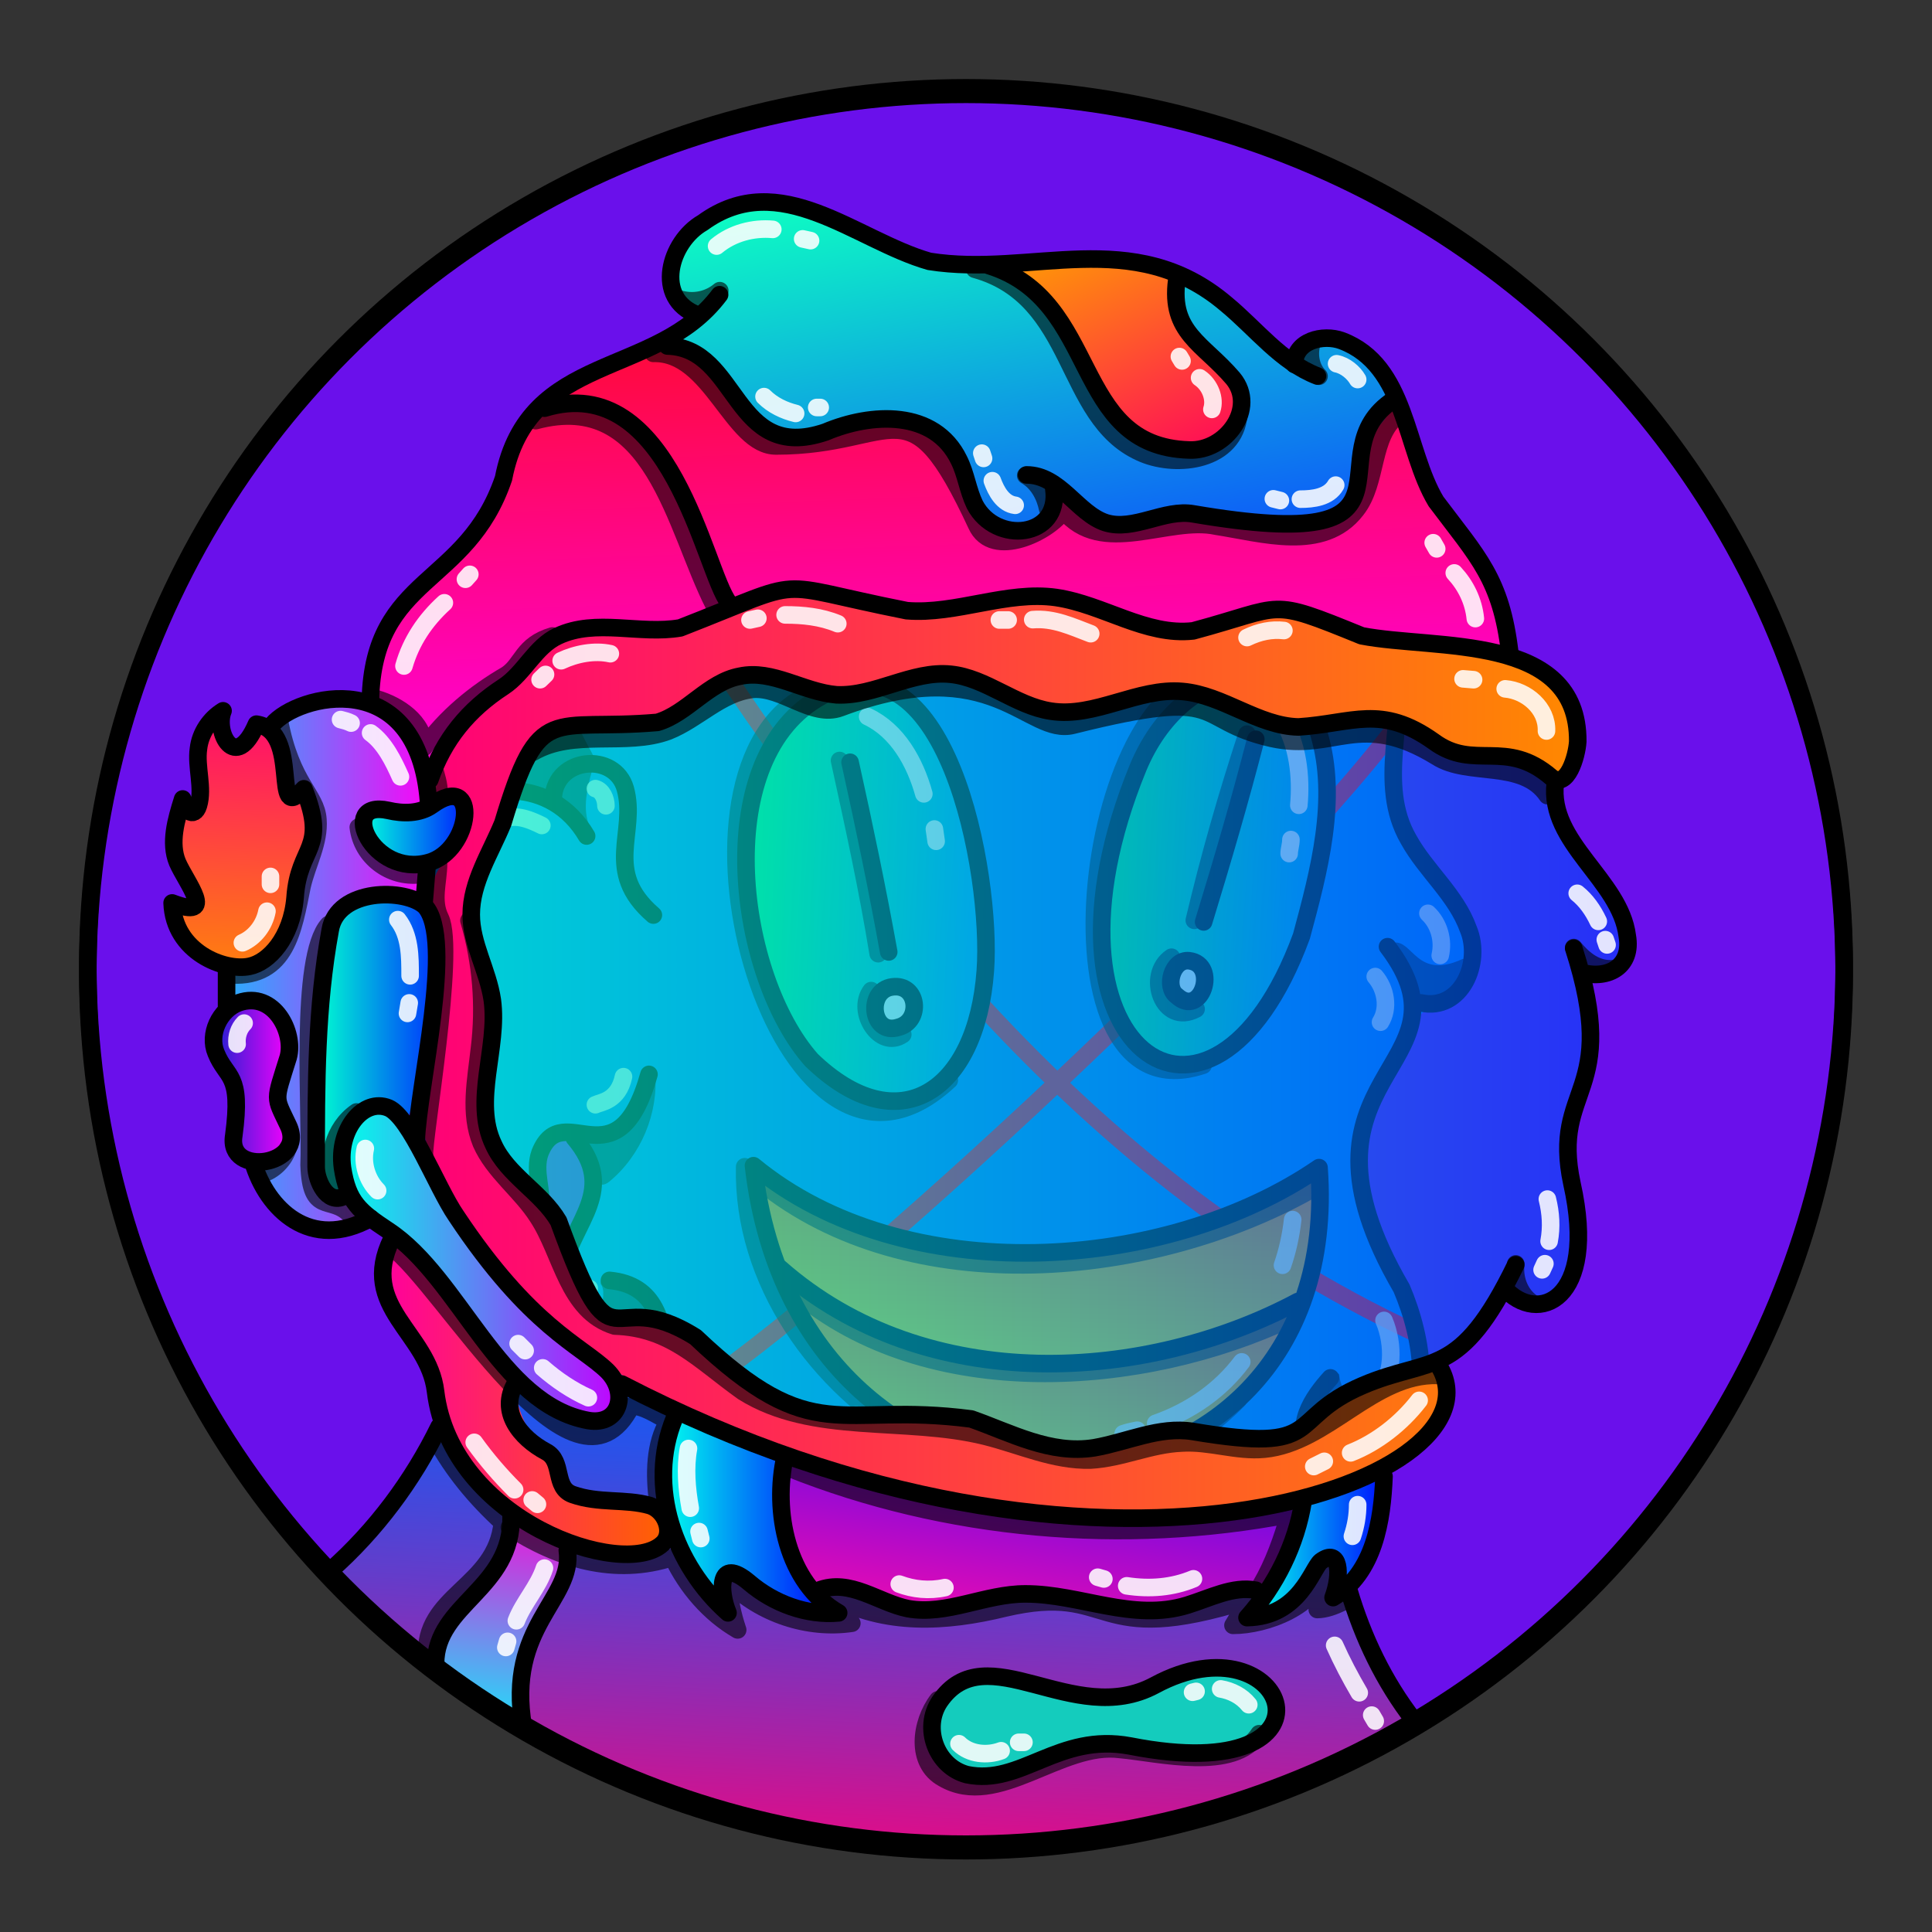 <svg version="1.1" id="Layer_1" xmlns="http://www.w3.org/2000/svg" x="0" y="0" viewBox="0 0 1100 1100" style="enable-background:new 0 0 1100 1100" xml:space="preserve" xmlns:xlink="http://www.w3.org/1999/xlink"><rect x="0" y="0" width="1100" height="1100" fill="#333333" stroke="none"/><style type="text/css">.st302{fill:#6A10EB;stroke:#000000;stroke-width:10;stroke-linecap:round;stroke-linejoin:round;stroke-miterlimit:10;}</style><circle class="st302" cx="550" cy="553.7" r="500"/><style>.st71{fill:none;stroke:#ff002b;stroke-width:10;stroke-linecap:round;stroke-linejoin:round;stroke-miterlimit:10}</style><g id="X"><path d="M533 210.7c-68 59.6-71 20-121 36.5-19.6 10.9-14 30-9.7 39.6 11 23-51 9-69 40.3-10 18 .1 42-7.5 61.8-9 19.6-34 35-37 52.2-43 48-154 7-119 70.4 6 11 33-6 39 9.1 7 17.5-39 29-21 46.7 18 5 21 39.9 57 63.2 14 20 3 51 19 69.1 35.8 38 46-25 41-34.3 4-39 44-11 22 38.7-23 52 11 74 36.5 56.6 24-9 13 39 23 50.9 19.5 37 55 12 67 12 18 1 28 22 29.8 40.3 6.5 63 54 46 59 8 15.5-34 45 49 47 59.9 11 73 69 42 71 17.9 3-54-3-60.1 2-68.3 18.5-31 71 13 90.8-15.5 14-19.7-31-63.5 8-55.4 94 19 19-101 14-120.4-9-35.5 14-106 47-121.7 18-9 17-35.5 7-52.8-9.5-17-25-30.6-31-48.9-13.5-54 22-102-36-133.3-5-3-7-9.5-4-14.4 17-26 1-66-32-71.4-22-3-44 9-66.5 6.3-43.4-4.8-79.5-74.1-126.4-43.1z" style="fill:#007bff"/><path class="st71" d="M363 306.9C477 487 608 667 806 759"/><path class="st71" d="M795 413.5C715 519.6 458 757 384 799"/></g><style>.st40{fill:none;stroke:#000;stroke-width:10;stroke-linecap:round;stroke-linejoin:round;stroke-miterlimit:10}.st98{opacity:.6;enable-background:new}</style><g id="Outline"><path class="st98" d="M793 537c-1 .7-1 2-.5 3 5 10 11 35 25 30 8-2 21-13 18-22.4-.5-1-2-2-3-1.5-26 12-28-11-39-9.4v.3zm-34 274.5c6 5 26 8 25-3-6-7-20.6-12-21.5-26C750 772 744 803 759 811.5zm-219.3 52s1 .5 1 .8c9 13.5-3 36-18 40-34 6-9-6-6-44 .3-5.3 22.3 2.7 23 3.2zM342 731c5 7-4 22-4 33 8 13 29.6-5 33-14.9 2-12-17-21-28-20.2-1 .1-1 1.1-1 2.1zm31-120.2c2 23-8 47-26 61.9-13 10.9-17.5-30.6-8-27.9 6 4.2 28-18.8 34-34zm-157-59.9c-8 6-17 3-25 1-11 5 4 20 13.5 16 5-4 12-9 12-15.7-.5-.2-1.5-.2-.5-1.3zM337 473c-6-10-3-23 0-34 0-1 0-2-.6-2-9-9-23 11-19.8 20.7C318 463 338 475 337 472.8v.2z"/><path class="st98" d="M326 392c-2 29 24 45 7 44-7 2-14 1-15 11-1 11-24 0-24.5-1.3C285 433 317 404.5 326 392zm103-118c-9.9-4-16-16-18-25-4-6-9.9 1-11 6-7 54 29.5 28 29 19zm293 9c16 21 29.5 12 40 20.7 3 4 1 9.6-1 14-3 9-13 9-20 4.1-14.5-5.8-22-22.2-19-38.8z"/><path class="st40" d="M347 729c53.5 5 15 86 59 102 25 9 37-19.8 55-11.9 23 10.1 19.6 40 24 60.7 9.6 46 63 29.6 58-12.8"/><path class="st40" d="M519 861c89-9 47.5 119 114.5 115 39-6 35-47 25-76.5-3-9 0-18.5 7-24.5 24.5-21 59 15.5 84-2.5 15-11 8-33-2-45-12-15 0-32 10-43"/><path class="st40" d="M790 539c53 69.8-64 71 8 194.5 6 14 11 32 11 48.5 0 32-49 47.5-61 16"/><path class="st40" d="M721 287c2 51 64 31 74 88 6 34-11.5 71 7 103 10 18 27 31.5 34 51 8 19-4 47-27 42"/><path class="st40" d="M407 290.6c-16-8-12-29.9-2-41 17-15 40.5-10 61-6 29.8 1 49-29 75-38 50-17 81 55 133 44 23-5 48-11 69 1 25 14 33 55 10 75"/><path class="st40" d="M428 278c-16 26.5-51 17.5-76 28.5-20 10.5-28 33-23 55 10 47-43 51-39 88m25 4.5c1.5-23 35-26 41-5 7 25-13 47 16 72"/><path class="st40" d="M334 476c-20-34-61-31.5-89-9.6-20 8-43-3-64 4-22 7-28 37-5 43.5 6.5 2 23-2 26-1 15 4 11 25-5 30-21 6-10 29 6 29"/><path class="st40" d="M216 554.5c-15 15-14 41 2 55 37 22 41 31 36 69.7-2 31 46 41 53.5 10 2-10.8-4-22 0-33 13-32 44 20 62-44.5"/><path class="st40" d="M327 647.9c25 29.7-.5 47-7 75-10 32.5 34 65 53 25"/><path d="M729 262.5c9 4 16 13 18 22.5m-193-68c12.5 2 24.5 8 34 16m9 9 3 3m-163 10c-5.5-.9-12 .6-15.5 4M362 319.6c-9 2-14 10.7-16 19M339 449c4 1 6 6 6 9.8M308.5 470c-12-6-16-5-22-4M175 492c1-4 5-7 9-7.5m38 89.5c-4 8 0 16 4 19.9m44 78.6c-1 6 1 15 9 18m76-77.5c-3 14-13 14.5-16 16m4.5 119.5c-5-3-9-9-8-15M397 782c-1 14.5 7 28 14 30m90 53.9c-3 12 2 27 14.5 25M636 957c14-3 17-28 11-38m96-60.1c1-7 0-14-4-19m46-49.1c8-6.5 9-25 3-39M786 582c5-8 3-19-3-26m37-12c2-8.5-.6-18-7-24m-56-169c18 6 22 30 21 35" style="opacity:.788;fill:none;stroke:#fff;stroke-width:10;stroke-linecap:round;stroke-linejoin:round;stroke-miterlimit:10;enable-background:new"/></g><style>.st114,.st40{fill:none;stroke:#000;stroke-width:10;stroke-linecap:round;stroke-linejoin:round;stroke-miterlimit:10}.st114{opacity:.6}</style><g id="Gold_Grin"><linearGradient id="SVGID_00000081606631022545257470000014627497906921380512_" gradientUnits="userSpaceOnUse" x1="585.954" y1="672.231" x2="590.726" y2="803.954" gradientTransform="matrix(.998 .059 -.059 .998 45.793 -31.52)"><stop offset="0" style="stop-color:#ff7300"/><stop offset="1" style="stop-color:#fff700"/></linearGradient><path style="fill:url(#SVGID_00000081606631022545257470000014627497906921380512_)" d="M445 721.7c74 72 209 68.5 294 17.6 11-22 14-48 10-71.6-93 58-225 64-318 1.4 4 16.9 0 38.9 14 52.6z"/><linearGradient id="SVGID_00000100364754194457657420000004888850632049891250_" gradientUnits="userSpaceOnUse" x1="593.726" y1="750.857" x2="598.675" y2="857.774" gradientTransform="matrix(.998 .059 -.059 .998 45.793 -31.52)"><stop offset="0" style="stop-color:#ff7300"/><stop offset="1" style="stop-color:#fff700"/></linearGradient><path style="fill:url(#SVGID_00000100364754194457657420000004888850632049891250_)" d="M449.8 731c48 130 244 141 289 12.4C642 785 543 789.8 449.8 731z"/><path class="st40" d="M751 664.8c-87 59.8-236 69.9-322-1.1 27 236.3 338 220.8 322 1.1z"/><path class="st40" d="M444 722c84 74 209.8 64.5 295 19"/><path class="st114" d="M424 664.3C421 793 594 909 705 797"/><path class="st114" d="M433 673.1c85 69 224 55 314 4m-294 58.5c75 63.5 197 55 282 15"/><path d="M736 694.4c-1 9-3 18-5.8 26m-23.2 55c-12 16-29 28-49 35m-10.5 3.9c-3 .6-5 1-8 2" style="opacity:.78;stroke:#fff;fill:none;stroke-width:10;stroke-linecap:round;stroke-linejoin:round;stroke-miterlimit:10"/></g><style>.st68{stroke:#000;stroke-width:10;stroke-linecap:round;stroke-linejoin:round;stroke-miterlimit:10;opacity:.6;fill:none;enable-background:new}</style><g id="alien_00000145779733946831664370000009074345826783358107_"><linearGradient id="SVGID_00000134929046068304295460000003865380033506734480_" gradientUnits="userSpaceOnUse" x1="387.917" y1="548.513" x2="528.981" y2="548.513" gradientTransform="matrix(.998 .068 .068 -.998 -1.427 1023.765)"><stop offset="0" style="stop-color:#0f6"/><stop offset="1" style="stop-color:#09f"/></linearGradient><path style="fill:url(#SVGID_00000134929046068304295460000003865380033506734480_);stroke:#000;stroke-width:10;stroke-linecap:round;stroke-linejoin:round;stroke-miterlimit:10" d="M465 398c-61 37-45 158-3 205.5 49.6 48 94 18 99-50.8 4-54.2-22-199.7-96-154.7z"/><linearGradient id="SVGID_00000155142322038179041680000014658100529363488651_" gradientUnits="userSpaceOnUse" x1="592.641" y1="573.859" x2="716.733" y2="573.859" gradientTransform="matrix(.998 .068 .068 -.998 -1.427 1023.765)"><stop offset="0" style="stop-color:#0f6"/><stop offset="1" style="stop-color:#09f"/></linearGradient><path style="fill:url(#SVGID_00000155142322038179041680000014658100529363488651_);stroke:#000;stroke-width:10;stroke-linecap:round;stroke-linejoin:round;stroke-miterlimit:10" d="M648 437c-66 161 42 235 93 96 10-37 21-78 10-115-15-50-78-41-103 19z"/><path d="M484 434c8 36 15.5 72 22 108m209-121.1c-9 35-19 69-29.7 104" style="stroke:#000;stroke-width:10;stroke-linecap:round;stroke-linejoin:round;stroke-miterlimit:10;fill:none"/><path d="M677 547c-9.6-1-14 15-7 20 14 13 24-18 7-20zm-169 14.9c-15 2-12 28 3.5 23 13.5-3.4 11.5-25.1-3.5-23z" style="fill:#fff;stroke:#000;stroke-width:10;stroke-linecap:round;stroke-linejoin:round;stroke-miterlimit:10"/><path class="st68" d="M453.5 399c-81 54-6 303 87 216M693 384c-77 2.5-105 255-8 222.5"/><path class="st68" d="M478 433c8 36.5 16 73 22 110m-4 21c-9 12 5 34 18 25m196-171c-11.5 35-21.5 70-30 106m-13 21c-15 10-5 39.6 14 29.5"/><path d="M494 408c17 8 27 26 32 44m6 20 1 7m197-69.5c9 14 11 33 9.5 49M735 478c0 3-1 5.5-1 8" style="fill:none;stroke:#fff;stroke-width:10;stroke-linecap:round;stroke-linejoin:round;stroke-miterlimit:10"/></g><style>.st114,.st40{fill:none;stroke:#000;stroke-width:10;stroke-linecap:round;stroke-linejoin:round;stroke-miterlimit:10}.st114{opacity:.6}</style><g id="Psychedelic_Suit"><linearGradient id="SVGID_00000088825670113330209350000015865483016365007762_" gradientUnits="userSpaceOnUse" x1="538.556" y1="462.102" x2="525.423" y2="103.145"><stop offset="0" style="stop-color:#ff00f2"/><stop offset="1" style="stop-color:#ff0d00"/></linearGradient><path style="fill:url(#SVGID_00000088825670113330209350000015865483016365007762_)" d="M858.5 371.7c4-37-31-63-46-93.9-12-25-12-56-34-75.1-34-25-39.8 10-58.5-8.6-74-75-116-32-200-47.6-34-12-69.9-39-107-27.3-28 7-34 40-21 64.7-45 45-87 8-114 110.4-23 33-76 61-64 108.3 9.7 13 31 14 31 37 33-22.5 67-45 100-67.8h513.5z"/><linearGradient id="SVGID_00000039091781128852192730000015721533003327415992_" gradientUnits="userSpaceOnUse" x1="99.873" y1="549.794" x2="245.398" y2="549.794"><stop offset="0" style="stop-color:#00d0ff"/><stop offset=".107" style="stop-color:#13c0fe"/><stop offset=".324" style="stop-color:#4697fd"/><stop offset=".633" style="stop-color:#9755fa"/><stop offset="1" style="stop-color:#ff00f7"/></linearGradient><path style="fill:url(#SVGID_00000039091781128852192730000015721533003327415992_)" d="M159.5 408.9c-53 45-43 347 54 283.6C226 688 303 333 159.5 408.9z"/><linearGradient id="SVGID_00000137118869274378456330000006875663545265356716_" gradientUnits="userSpaceOnUse" x1="180.234" y1="595.263" x2="249.693" y2="595.263"><stop offset="0" style="stop-color:#00ffd0"/><stop offset="1" style="stop-color:#002fff"/></linearGradient><path style="fill:url(#SVGID_00000137118869274378456330000006875663545265356716_)" d="M197 516.3c-21 12-15 110-16 136.9 24 126.8 132-201.7 16-136.9z"/><linearGradient id="SVGID_00000087410589667215439090000002541833041424527264_" gradientUnits="userSpaceOnUse" x1="505.592" y1="753.62" x2="490.595" y2="1084.859"><stop offset="0" style="stop-color:#0062ff"/><stop offset=".089" style="stop-color:#0d5df8"/><stop offset=".252" style="stop-color:#2e50e6"/><stop offset=".471" style="stop-color:#643cca"/><stop offset=".736" style="stop-color:#ae1fa2"/><stop offset="1" style="stop-color:#f07"/></linearGradient><path style="fill:url(#SVGID_00000087410589667215439090000002541833041424527264_)" d="M806 980.4c-192 117-469.8 87-618-86.3 92.5-81 79-166 98-170.6 192 137 356.5 133 474 90.9-2 60.6 5 113.6 46 166z"/><linearGradient id="SVGID_00000033371089312801878390000006318954850067547789_" gradientUnits="userSpaceOnUse" x1="295.854" y1="850.949" x2="273.852" y2="1000.163"><stop offset="0" style="stop-color:#ff00d5"/><stop offset="1" style="stop-color:#0ff"/></linearGradient><path style="fill:url(#SVGID_00000033371089312801878390000006318954850067547789_)" d="M292 865.8c-14 64-93 67.5 5 117.1-6.5-65 28-58 28-102l-33-15.1z"/><linearGradient id="SVGID_00000157279664813915441330000009567256565831404461_" gradientUnits="userSpaceOnUse" x1="378.466" y1="860.85" x2="468.59" y2="860.85"><stop offset="0" style="stop-color:#0fe"/><stop offset="1" style="stop-color:#01f"/></linearGradient><path style="fill:url(#SVGID_00000157279664813915441330000009567256565831404461_)" d="M385 806.2c-17 35 0 79 26 105.7-10-37 29 5 58 3.6-20-23-28-57-20-86.9l-64-22.4z"/><linearGradient id="SVGID_00000049180777387714560210000016879497838707637656_" gradientUnits="userSpaceOnUse" x1="578.314" y1="946.376" x2="603.934" y2="782.036"><stop offset="0" style="stop-color:#ff0aa9"/><stop offset="1" style="stop-color:#2f0aff"/></linearGradient><path style="fill:url(#SVGID_00000049180777387714560210000016879497838707637656_)" d="M463 904.2c39-12 0 23.5 107 4.4 49.7-3.5 175.8 33 171-55.8-13 0-80 32-279-17.9-34.5-11.9-11 54.1 1 69.3z"/><linearGradient id="SVGID_00000010270499912541982670000006112895295582302630_" gradientUnits="userSpaceOnUse" x1="714.222" y1="877.552" x2="786.916" y2="877.552"><stop offset="0" style="stop-color:#0fe"/><stop offset="1" style="stop-color:#01f"/></linearGradient><path style="fill:url(#SVGID_00000010270499912541982670000006112895295582302630_)" d="M714 918.3c35-53 3-57 73-81.5 1 26-10 53-26 73.6-3-55.4-6.5.1-47 7.9z"/><linearGradient id="SVGID_00000009552582420069804660000010944215979029327774_" gradientUnits="userSpaceOnUse" x1="564.378" y1="88.753" x2="614.955" y2="351.002"><stop offset="0" style="stop-color:#0dffc2"/><stop offset="1" style="stop-color:#0d49ff"/></linearGradient><path style="fill:url(#SVGID_00000009552582420069804660000010944215979029327774_)" d="M383 193.7c26 3 32 36 52 47.9 42 24 86-48 129 57.3 31 12 34-27 49-12.2 21 21 76 1 144 9.1 14 2 17-38 25-50.5 38-32-30-76-43-37.2-14-6.5-23-20-34-31.1-67-63-133 10-251-58.6-30-18-85 17-65 51.6 12 15 5 14-6 23.7z"/><linearGradient id="SVGID_00000139294112197586171390000008827889614344333958_" gradientUnits="userSpaceOnUse" x1="678.798" y1="275.008" x2="608.188" y2="123.165"><stop offset="0" style="stop-color:#ff005e"/><stop offset="1" style="stop-color:#ffa200"/></linearGradient><path style="fill:url(#SVGID_00000139294112197586171390000008827889614344333958_)" d="M575 155c41 15 39 76 76 95.6 107 15 32-54 19.5-75.9C679.5 136 597 145 575 155z"/><linearGradient id="SVGID_00000026165215583676733260000005649255608812176806_" gradientUnits="userSpaceOnUse" x1="218.232" y1="796.565" x2="378.364" y2="796.565"><stop offset="0" style="stop-color:#ff009d"/><stop offset="1" style="stop-color:#ff6200"/></linearGradient><path style="fill:url(#SVGID_00000026165215583676733260000005649255608812176806_)" d="M225 706.4c-16 26 2 42.5 16 62.5 13.5 32.5 9.5 59 41 85.2 87 73 132 0 63-1.8-21 5-59-50-49.8-67.6-8.2-15.2-47.2-65-70.2-78.3z"/><linearGradient id="SVGID_00000105409479395020680540000014629662419593673096_" gradientUnits="userSpaceOnUse" x1="238.618" y1="599.18" x2="896.355" y2="599.18"><stop offset="0" style="stop-color:#f07"/><stop offset="1" style="stop-color:#f80"/></linearGradient><path style="fill:url(#SVGID_00000105409479395020680540000014629662419593673096_)" d="M775.8 788.8C731 808 756 828 679 815c-64.5 1-50 26-126.5-7.1-76-10-89 18-157-46.6-51-32-45 25-78-66-9.7-16.5-29-26-37-43.6-12-25 3-55-.7-82.3-15-50.9-18-51 6-100.9 21-70 27-52 88-57.3 82-53 48-16 102-15.7 62 0 27-28 122 9.3 24 9 64-28 140.5 8.9 31-2 47-13 77 8.3 23 17 41-2 67 20.4 9 7 14.5-12 15-20.4.5-62-80.8-52-123-60.2-54-22-43-17-96-2.8-26 7-53-32-163-11.4-80.7-16-61-17-129 9.8-44 18-33-34-101 33.5-17 17-34 29.9-39.9 54.1-5.5 23.5 25-3.5 22 19.4-4 28-30 23-19 62.5 13 46-23 96-1 134 89 239 622 249.5 572 114.8-2.4.3-5.4-3.7-43.6 13.1z"/><linearGradient id="SVGID_00000111171790791424795870000015540398433758915231_" gradientUnits="userSpaceOnUse" x1="268.337" y1="605.148" x2="926.317" y2="605.148"><stop offset="0" style="stop-color:#00ffbf"/><stop offset="1" style="stop-color:#0040ff"/></linearGradient><path style="opacity:.631;fill:url(#SVGID_00000111171790791424795870000015540398433758915231_)" d="M863 720.1c-32 66-48 52-87 68.7-45 19.2-20 39.2-97 26.2-64.5 1-50 26-126.5-7.1-76-10-89 18-157-46.6-51-32-45 25-78-66-60-60-35-74-38-125.9-15-50.8-18-51 6-100.9 21-70 28-45 88-57.3 52-11 3-41 102-15.7 25 6 44-32 122 9.3 22.5 12 39.5-32 140.5 8.9 31-2 47-13 77 8.3 23 17 41-2 68 22.5 3 34 84 113 17 109.4 13 56-18 89-2 159.7 1 27.4-48.1 45.4-35 6.5z"/><path class="st40" d="M859.6 371.5c-5-42-18-54-42-86C799.9 256 801 208 764 194c-10.7-4-27 0-27 13.5"/><path class="st40" d="M750.1 214.1c-20.8-8-35-27-52-41-53-45-110.8-15-169-24.3-42-12-85-54-129-22-19 10.9-28 43-3 52.5"/><path class="st40" d="M409.7 167.8c-36 48-109 32-123 104.5-21 62-74 55-75.8 126"/><linearGradient id="SVGID_00000171695506858413249690000001952475865389239969_" gradientUnits="userSpaceOnUse" x1="206.812" y1="472.797" x2="264.252" y2="472.797"><stop offset="0" style="stop-color:#0fd"/><stop offset="1" style="stop-color:#02f"/></linearGradient><path style="fill:url(#SVGID_00000171695506858413249690000001952475865389239969_);stroke:#000;stroke-width:10;stroke-linecap:round;stroke-linejoin:round;stroke-miterlimit:10" d="M221 461.4c8.5 2 18 2 25-3 27.5-20 22.5 26-2 32.7-32 8.9-52-36.1-23-29.7z"/><linearGradient id="SVGID_00000088119106715213300950000000021411942580906164_" gradientUnits="userSpaceOnUse" x1="141.262" y1="396.383" x2="134.913" y2="569.226"><stop offset="0" style="stop-color:#ff0374"/><stop offset="1" style="stop-color:#ff8d03"/></linearGradient><path style="fill:url(#SVGID_00000088119106715213300950000000021411942580906164_);stroke:#000;stroke-width:10;stroke-linecap:round;stroke-linejoin:round;stroke-miterlimit:10" d="M142 550.2c-14 3-43-8-44-36.1 26 10 8-11.5 3-23.2-4.5-11-.8-24 3-36 0 5.5 6.5 12 9 3.7 3-10-1.5-22 0-32.3 1-9 6.5-17 14-21.6-5 12 7 35.5 19 7.6 26 4 8 58 27 36.8 14 35-3 32-5 62.1-2 22.8-15 36.8-26 39z"/><path class="st40" d="M155 412.6c14-17 83-35 89 44"/><linearGradient id="SVGID_00000121996890278117304130000002068054217667625644_" gradientUnits="userSpaceOnUse" x1="121.533" y1="615.607" x2="165.623" y2="615.607"><stop offset="0" style="stop-color:#1b21cf"/><stop offset="1" style="stop-color:#fb00ff"/></linearGradient><path style="fill:url(#SVGID_00000121996890278117304130000002068054217667625644_);stroke:#000;stroke-width:10;stroke-linecap:round;stroke-linejoin:round;stroke-miterlimit:10" d="M136 570.9c-11 4-17.5 18-13 28.6 6 15 15 11 10.1 47.1-4 24 42 17 31-5.9-8-17-8-13 0-38.7 3.9-14-8.1-38-28.1-31.1z"/><path class="st40" d="M129 574.4v-23M243 495l-1.5 18.5M196 681.1c-9.8 5-16-9-16-16.8 0-48 0-91 8-134.7 4-24 43-24 54-13.6 17 19-4 103-5 133.5"/><linearGradient id="SVGID_00000150078755091069742200000010663418410095023026_" gradientUnits="userSpaceOnUse" x1="194.688" y1="719.375" x2="353.06" y2="719.375"><stop offset="0" style="stop-color:#00ffea"/><stop offset="1" style="stop-color:#c300ff"/></linearGradient><path style="fill:url(#SVGID_00000150078755091069742200000010663418410095023026_);stroke:#000;stroke-width:10;stroke-linecap:round;stroke-linejoin:round;stroke-miterlimit:10" d="M195 664.9c3 19.6 9.9 25 26 35.7 41 27 63 99 114 108.2 18 3 23-16 10.7-28.3-15-14.5-44-25-86-88.3-11-16-26-56-38.5-61.4C207 625 192 643 195 664.9z"/><path class="st40" d="M144 661.6c8 27 33 51 67 32m12 11.9c-19 39 21 53 25 86.8 9 74 107 107 129 86.8 7-6 2-19-7-21.9-14-4-29-1-44-6.3-11-4-5-19-15-24.3-15-8-27-23-17.5-39"/><path class="st40" d="M384 807.4c-16 39 0 84 30.5 110.9-5-12-6-32.5 12-17.3 14 12 33 19 51 17.3-29.6-17-37.5-58-30.5-89"/><path class="st40" d="M466 905.5c18-7 34 7 51 10.4 22 4 44-8.5 67-8.4 31 0 61 16 92 6.4 13-4 26-11 39-8.5m27-50.9c-4 25-15.5 48-32 66.5 30-.5 37-28 42-32 10.8-8 12 7 7 20.6 23.5-14 28-44 29-69"/><path class="st40" d="M354 788c272 141 502 55.8 466-9m65.5-333.1c-4 34 37 55 41 87 3 17-10.5 25-26 20.8m-4.5-13.8c27 84-13 78-1 134 15 67-19.8 80.7-38.5 59.5"/><path class="st40" d="M863 720.1c-32 66-48 52-87 68.7-45 19.2-20 39.2-97 26.2-19-3-37 6-56 9.3-25 4-47.5-8.5-70-16.4-76-10-89 18-157-46.6-51-32-45 25-78-66-9.7-16.5-29-26-37-43.6-12-25 3-55-.7-82.3-2.5-17-12-32-12-48.7 0-18.5 11-35 18-52.1 21-70 27-52 88-57.3 17-5 29-23 47-26.3 18.5-4 36 9 55 10.6 22 1 43-14 65-11.7 20 2 37 18 57 21 25 4 49.6-13.5 75-11.2 23 2 43 19.7 66 20.2 31-2 47-13 77 8.3 23 17 41-2 67 20.4 9 7 14.5-12 15-20.4.5-62-80.8-52-123-60.2-54-22-43-17-96-2.8-27 3-51-15-78-19-28-4-57 9.8-85 7.5-80.7-16-53-19.8-129 9.8-23 4-48-5.5-69.6 4.6-13 6-19 21-31 28.9-20 13-34 29.9-42 53m5.3 368.3c-15 30.7-36 59-62 82m580 11.2c8 27 20 52 37 74m-482-96.8c4 28-35 43-25 100.6m-50-36.1c0-34 44-42.5 43-84"/><path d="M535 968.8c-10 15-2 37 15.5 41.6 31 6.5 52-24 93-16.3 127 25 89.7-75.5 14-34.6-46.5 25-96-29.5-122.5 9.3z" style="fill:#14ccbd;stroke:#000;stroke-width:10;stroke-linecap:round;stroke-linejoin:round;stroke-miterlimit:10"/><path class="st40" d="M380 197c41 1 37 67 90 49 26-11 62-13 76 15.9 4 8 5 17 9 25.4 12 23 49 19 45-9"/><path class="st40" d="M584.5 270.4c19 0 29 22 45 27.2 16 5 33.5-8 50-5 141 24 67-34 114-65"/><path class="st40" d="M563 151.2c64 19.9 46.5 103 114 105 21 1 39-24 25-40.8-17-19.9-36-26-32-56m-360 73c72-22 91 93 105 110.9"/><path class="st114" d="M267 524.1c7 24 9 48.5 6 72.8-2 18-6 37 1 54 7 16 22.5 27 32 41.8 14 21 17 54 44 62.3 32 1 48 19.6 73 37.4 39.9 25 92 14 138 25.4 20 5 39 14 59.9 13.5 18-1 34-9 52-9.7 16-1 31 5 47 3.5 36-3.5 62-43 98.5-42M881 453c-14-20.7-45-10.5-63-22.1-44-27-58-2.5-94-10.5-46-10.5-23-30-113-7.5-26 6.6-45-42.9-132.5-9.9-16 6-33-12-50-10.5-18 2-31 17-48 23.8-24 9-54-1.5-77 12m1.5-188.8c67-18 79 61 101.5 105M372 201.2c33-1 45 53 70 52.7 69.6 0 75-39 114 44.9 9 20.1 42 4 49.5-8.1 21.5 27 59.7 3 87 8.9 26 4 61 15 79.7-9.3 12.5-15.8 8-42 24-54"/><path class="st114" d="M555 153.3c58 16 50.1 84 94 104.2 19 9 52 5.8 56-19M187 526.4c-17 19-9.7 107.5-11 136.9 1 29 12 17 23 28m-50-22.8c7-2 13-8 15-15M159 410c7 37 21 42 22 56.6 1 13-6 25-9 37.9-5 25-9 52-40 50.6m72-84.1c2 17 18 29 35 27m8-61.1c1.5 5 3 9.6 3 14.5m-.3 40.4c-.1 10.5-4 21 1 30.9 9 19-10 127-9 135"/><path class="st114" d="M203 633.1c-13 9-18 27-12 42m31.5 34.7c29.6 21 104.5 155 137 90.7 7 0 14 5 21 8.6-8 13-8 30.6-6 46m74.5-19.3c90 36 191 44.5 285 26.5-4 14-9 28-16 40m-184 65.5c-10 13-13 36 3 44.7 31 18 67-21 100.9-16.4 22 2 65 13 79-9M863 719.6c-1 8 2 17 9 22m24-202.1c5.8 7 13 13 23 12M584 270.7c7 4 11 11.5 12.5 19M751 214.2c-5-5-6-13-4-19m-337.2-29.7c-6 5-14 7-22 5M214.5 397.9c12 3.5 27 13 27 27.6 12-17 29-31 47-41.4 9-6 9-17 26-22m-66.5 457c9.6 18 23 34 38 47.7-3.5 37-45.5 41-43 77"/><path class="st114" d="M290 869.6c28 18 60 28 93 17.1 8 17 21 32 37 41.3-3-9-5-18-5-27.1 18 18 45 27 70 23.3-5-3-8-10.5-12-15.4 31 17 65.5 15 99 6.8 64-15 48 24 139-4.8-3 5-6 9.5-9 14.6 19 0 48-11 52-31.2-.1 8-1.5 15-4 22.2 5-.1 9.8-2 14-4"/><path d="M857 392.2c12 1 24 11 23.5 24M833 386.5l6 .5m-108-28c-7-.8-14 .6-21 4m-89-2.2c-10.6-4-21-9-33-8m-14 .2h-5m-92 2.1c-9.6-4-20-5-30-5m-15.5 1.9-4.5 1m-79.5 19.2c-9-2-19.5 0-28 4m-8.9 7.8-3.1 3M808 797.3c-10 13-24 24-39 29.9m-15 4.8-6 3m-439-56.2c8 7 17 13 26 17M299 769l-4-4m-87-111.1c-2 8.5 1 18 7 24m11.5-154.3c7 9 7 21 7 32M233 571l-1 6m-93 5.5c-3 3-4.5 7.5-4 12m76-177.2c8 5.8 13 16 17 25m-28.1-30.6c-2-1-4-1.5-6-2M270 821.2c7 9.8 15 19 23 27m10 5.8 3 2.5m4 36.3c-3.5 10.8-12 19.6-16 30m-5 11.7-1 3.5m104-113.3c-2 11-1 23 1 34m5 13.3 1 4m280.5 22.9c-12 5-25 6-38 4m-13-3.9-3.5-1m148-41.3c0 6-1 12-3 18m-232 29.2c-9 2-18 1-26-2m183 59.7c6 1 12 4 16 9m-30-7.6-2 .5m-133 29.3c6 6 16 7 24 4m10-4.8h3m176.9-55.2c4 9 9 18.5 14 27m7.1 12.7 2 3.4m98-297.2c2 8 2.5 16 1 24m-2.4 12.8L878 723m20-214.4c5 4 9 9.6 12 16m4 10.4 1 3m-87-211.8c6.5 7 11 16 12 26m-22-39.7-2-3.5m-55-101.9c5 1 9.7 5 12 9m-12.5 60.1c-4 7-13 8-20.1 8m-11.4.8-4-1m-147 3.7c-7-.9-10.8-8-13-14m-5-12.7-1-3m-124-32.2c5 5 11.5 8 18 9.6m12-3.4h2m-27-101.4c-11-1-23 2-32 9.5m49-4.1 4.5 1M683 215.1c6 4 9 12 7 18m-17-27.6-1.5-2.5M230 379.2c4-14 12-26 23-36m12-13.4 2.5-2.8M152 518.8c-1.5 8-7 15-14 18m16-33.3V499" style="opacity:.871;stroke:#fff;fill:none;stroke-width:10;stroke-linecap:round;stroke-linejoin:round;stroke-miterlimit:10"/></g><circle cx="550" cy="550" r="500" style="fill:none;stroke:#000;stroke-width:10;stroke-linecap:round;stroke-linejoin:round;stroke-miterlimit:10"/></svg>